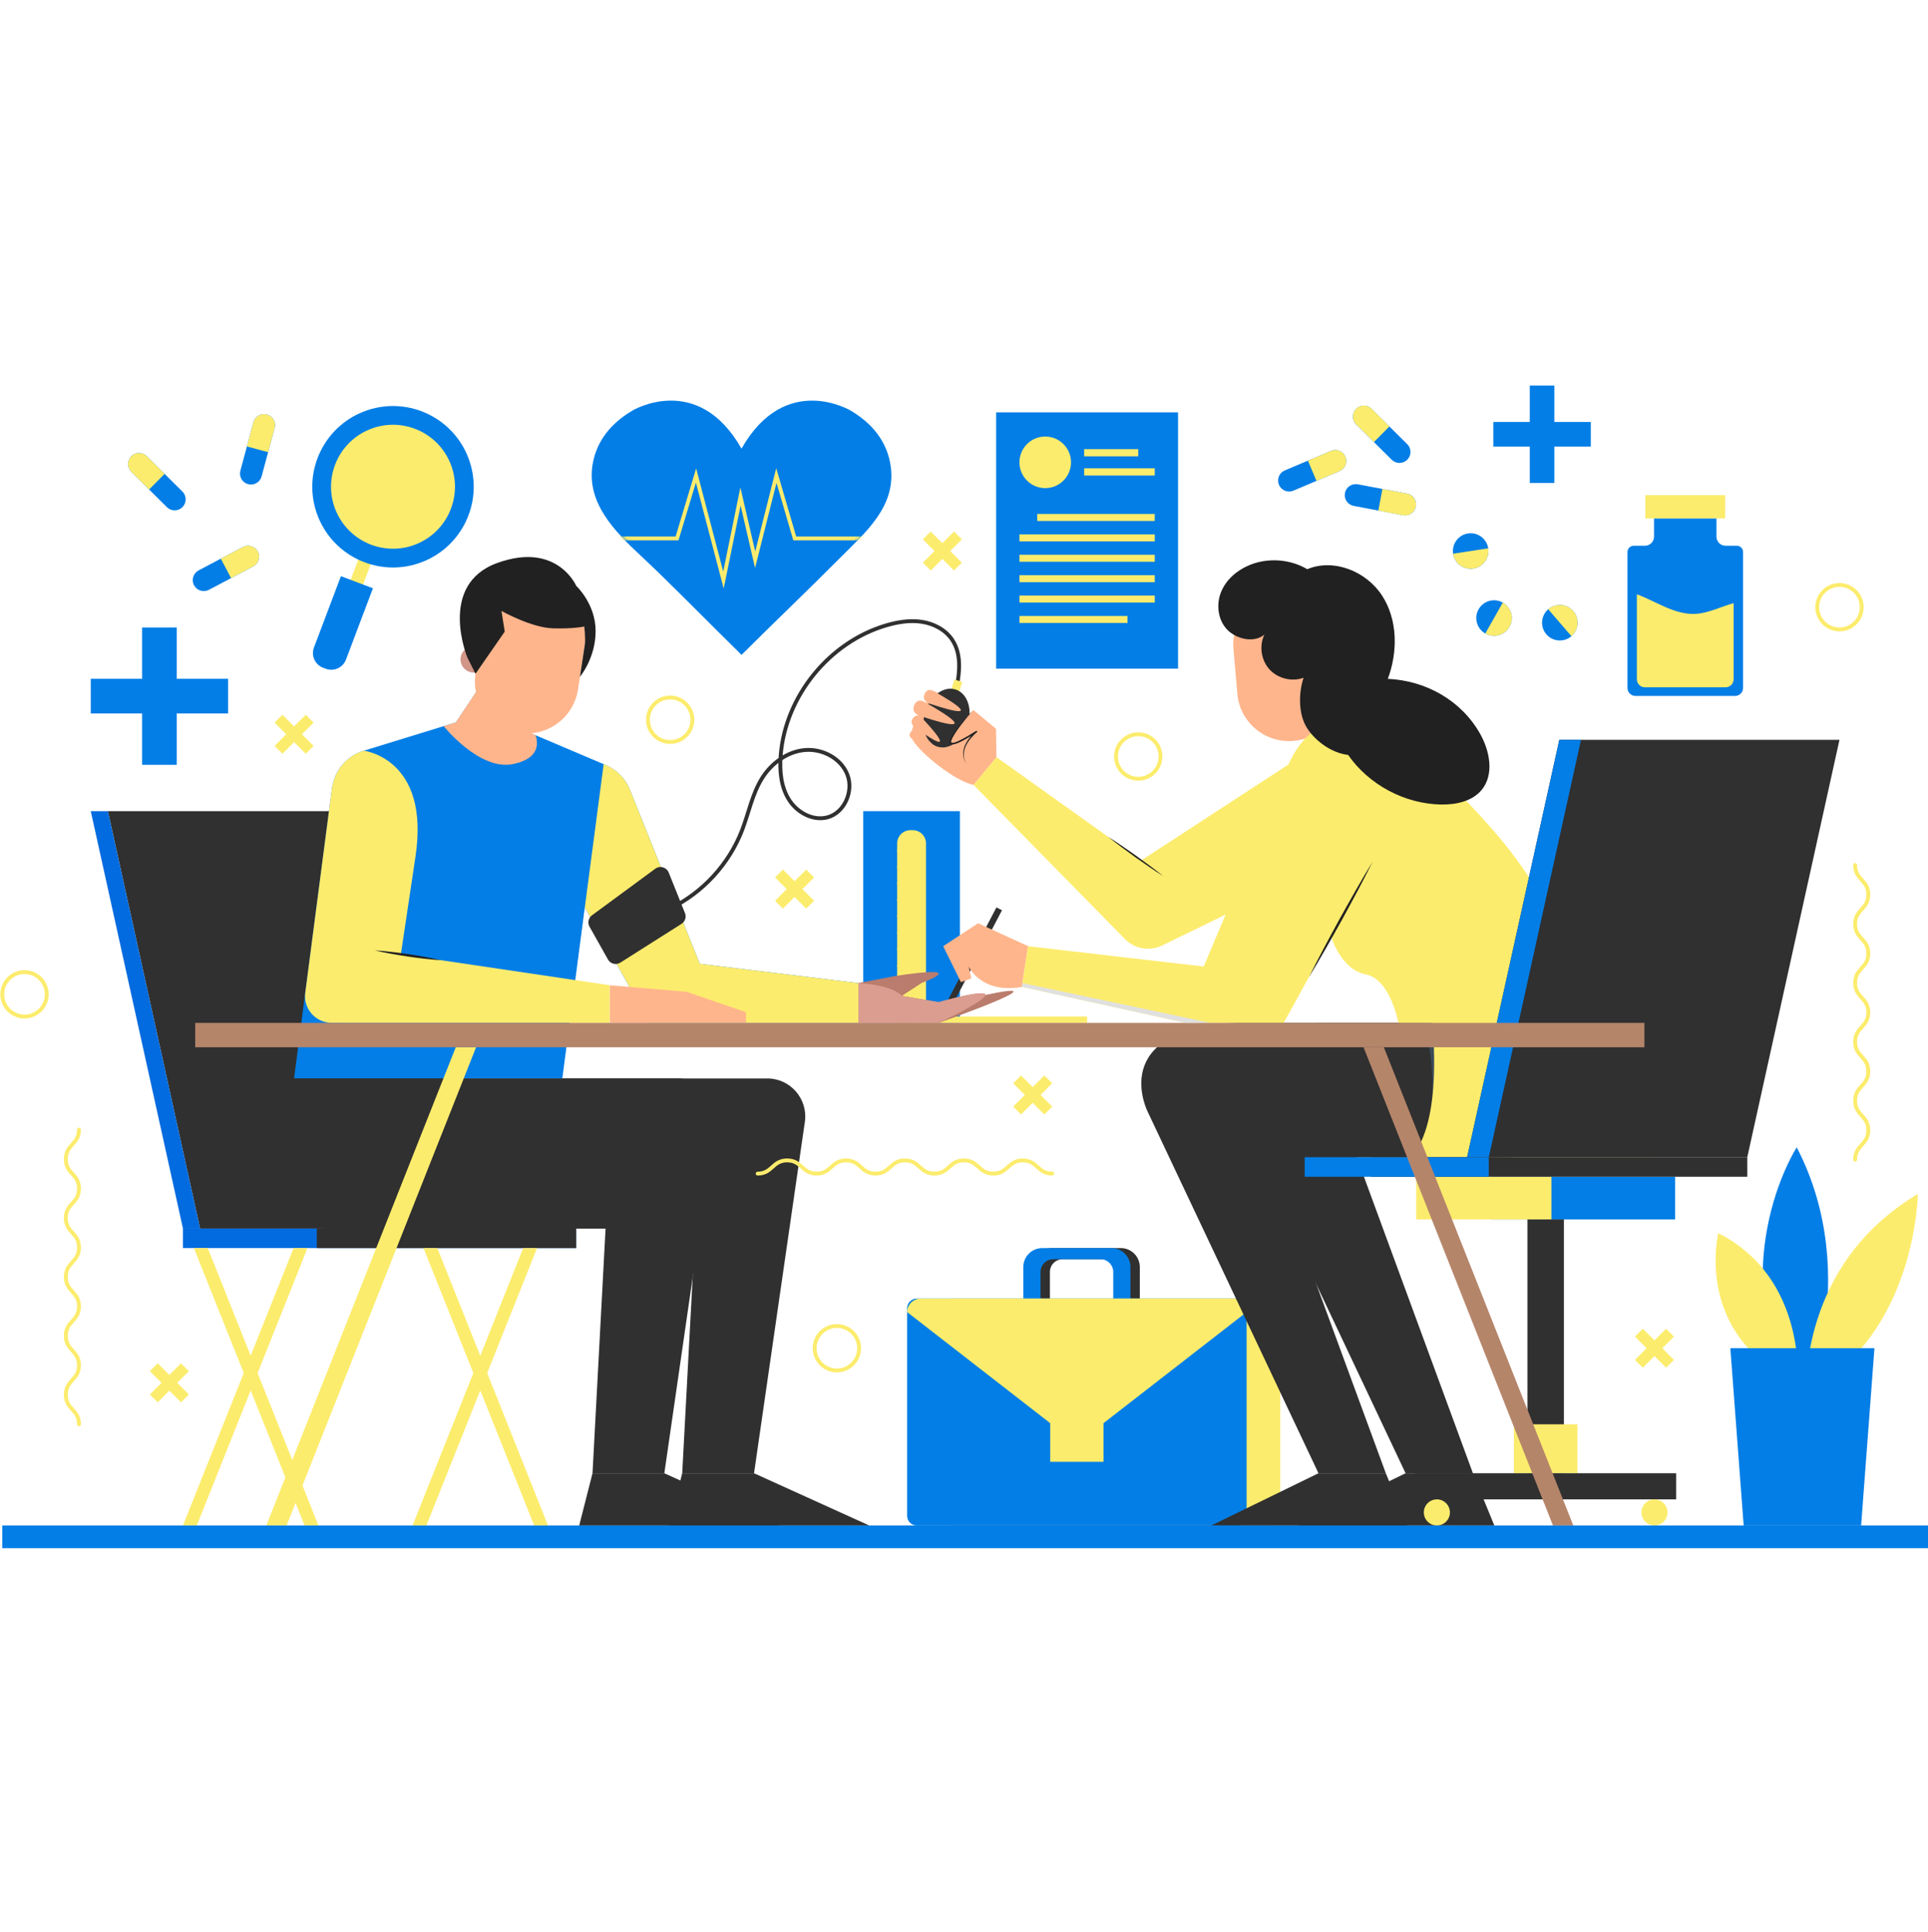 <svg width="500" height="501" viewBox="0 0 500 501" fill="none" xmlns="http://www.w3.org/2000/svg">
<path d="M290.673 323.648H272.742C270.016 323.648 267.812 325.852 267.812 328.577V341.639H295.594V328.577C295.594 325.852 293.39 323.648 290.665 323.648H290.673ZM291.134 338.743H272.28V329.85C272.28 328.022 273.767 326.536 275.595 326.536H287.828C289.656 326.536 291.143 328.022 291.143 329.85V338.743H291.134Z" fill="#303030"/>
<path d="M288.238 323.648H270.307C267.582 323.648 265.377 325.852 265.377 328.577V341.639H293.159V328.577C293.159 325.852 290.955 323.648 288.23 323.648H288.238ZM288.7 338.743H269.845V329.85C269.845 328.022 271.332 326.536 273.16 326.536H285.393C287.222 326.536 288.708 328.022 288.708 329.85V338.743H288.7Z" fill="#037EE6"/>
<path d="M329.518 336.753H246.455C245.082 336.753 243.969 337.866 243.969 339.239V393.094C243.969 394.467 245.082 395.58 246.455 395.58H329.518C330.891 395.58 332.004 394.467 332.004 393.094V339.239C332.004 337.866 330.891 336.753 329.518 336.753Z" fill="#FCEC6D"/>
<path d="M320.804 336.753H237.741C236.368 336.753 235.255 337.866 235.255 339.239V393.094C235.255 394.467 236.368 395.58 237.741 395.58H320.804C322.177 395.58 323.29 394.467 323.29 393.094V339.239C323.29 337.866 322.177 336.753 320.804 336.753Z" fill="#037EE6"/>
<path d="M319.796 336.753H238.749C236.818 336.753 235.255 338.316 235.255 340.247L279.268 374.419L323.281 340.247C323.281 338.316 321.718 336.753 319.787 336.753H319.796Z" fill="#FCEC6D"/>
<path d="M286.179 365.252H272.357V379.075H286.179V365.252Z" fill="#FCEC6D"/>
<path d="M51.89 318.582L27.979 210.344H100.636L124.548 318.582H51.89Z" fill="#303030"/>
<path d="M149.433 318.582H47.448V323.648H149.433V318.582Z" fill="#026BDF"/>
<path d="M149.433 318.582H82.158V323.648H149.433V318.582Z" fill="#303030"/>
<path d="M27.979 210.344L51.89 318.582H47.448L23.536 210.344H27.979Z" fill="#026BDF"/>
<path d="M82.576 395.579L53.881 323.648H50.284L78.98 395.579H82.576Z" fill="#FCEC6D"/>
<path d="M47.448 395.579L76.143 323.648H79.74L51.044 395.579H47.448Z" fill="#FCEC6D"/>
<path d="M142.112 395.579L113.416 323.648H109.828L138.524 395.579H142.112Z" fill="#FCEC6D"/>
<path d="M106.992 395.579L135.687 323.648H139.275L110.58 395.579H106.992Z" fill="#FCEC6D"/>
<path d="M248.932 210.344H223.867V265.257H248.932V210.344Z" fill="#037EE6"/>
<path d="M236.092 215.281H236.716C238.604 215.281 240.142 216.819 240.142 218.707V265.257H232.667V218.707C232.667 216.819 234.204 215.281 236.092 215.281Z" fill="#FCEC6D"/>
<path d="M232.667 220.578H236.4" stroke="#FCEC6D" stroke-width="0.5" stroke-miterlimit="10"/>
<path d="M232.667 224.841H235.084" stroke="#FCEC6D" stroke-width="0.5" stroke-miterlimit="10"/>
<path d="M232.667 229.104H236.4" stroke="#FCEC6D" stroke-width="0.5" stroke-miterlimit="10"/>
<path d="M232.667 233.367H235.084" stroke="#FCEC6D" stroke-width="0.5" stroke-miterlimit="10"/>
<path d="M232.667 237.63H236.4" stroke="#FCEC6D" stroke-width="0.5" stroke-miterlimit="10"/>
<path d="M232.667 241.892H235.084" stroke="#FCEC6D" stroke-width="0.5" stroke-miterlimit="10"/>
<path d="M232.667 246.155H236.4" stroke="#FCEC6D" stroke-width="0.5" stroke-miterlimit="10"/>
<path d="M232.667 250.418H235.084" stroke="#FCEC6D" stroke-width="0.5" stroke-miterlimit="10"/>
<path d="M232.667 254.681H236.4" stroke="#FCEC6D" stroke-width="0.5" stroke-miterlimit="10"/>
<path d="M232.667 258.953H235.084" stroke="#FCEC6D" stroke-width="0.5" stroke-miterlimit="10"/>
<path d="M126.282 170.986C126.282 172.874 124.744 174.412 122.856 174.412C120.968 174.412 119.43 172.874 119.43 170.986C119.43 169.098 120.968 167.561 122.856 167.561C124.744 167.561 126.282 169.098 126.282 170.986Z" fill="#D19688"/>
<path d="M347.355 173.806L352.635 187.799L341.922 194.667L338.214 183.117L347.355 173.806Z" fill="#FCEC6D" stroke="black" stroke-miterlimit="10"/>
<path d="M247.668 180.315C248.736 175.471 249.693 169.995 246.916 165.878C245.165 163.281 242.149 161.717 239.057 161.247C235.964 160.778 232.795 161.29 229.788 162.179C215.034 166.535 203.664 180.563 202.459 195.889C202.151 199.819 202.502 203.962 204.578 207.311C206.645 210.66 210.78 212.958 214.581 211.95C218.998 210.771 221.399 205.218 219.784 200.946C218.169 196.666 213.308 194.103 208.755 194.496C204.202 194.889 200.118 197.871 197.675 201.741C195.095 205.833 194.198 210.736 192.464 215.256C189.081 224.046 182.272 231.47 173.797 235.588" stroke="#303030" stroke-miterlimit="10"/>
<path d="M405.584 265.257V283.197C405.584 292.526 398.023 300.087 388.694 300.087H351.857L381.98 382.039H364.518L320.24 288.332C320.24 288.332 309.297 266.915 343.349 265.257H405.592H405.584Z" fill="#303030"/>
<path d="M364.509 382.039L336.745 395.579H387.532L381.971 382.039H364.509Z" fill="#303030"/>
<path d="M335.429 192.13C328.031 192.762 321.513 187.278 320.881 179.88L319.881 168.27C319.249 160.872 324.734 154.353 332.132 153.721C339.53 153.089 346.048 158.573 346.68 165.972L347.68 177.581C348.312 184.98 342.827 191.498 335.429 192.13Z" fill="#FFB58C"/>
<path d="M408.232 265.257V283.197C408.232 292.526 400.672 300.087 391.343 300.087H329.27L359.392 382.039H341.931L297.653 288.332C297.653 288.332 286.709 266.915 320.761 265.257H408.232Z" fill="#303030"/>
<g style="mix-blend-mode:multiply" opacity="0.7">
<path d="M369.951 295.679C375.436 289.271 378.281 280.857 378.827 272.442C378.981 270.05 378.964 267.649 378.793 265.257H369.268C371.984 275.133 372.232 285.692 369.943 295.679H369.951Z" fill="#40556B"/>
</g>
<path d="M337.326 196.171L295.97 223.124L258.407 196.333L252.461 203.526L291.741 243.516C294.27 246.087 298.148 246.753 301.386 245.181L339.47 226.643L337.317 196.171H337.326Z" fill="#FCEC6D"/>
<path d="M287.393 217.007C289.879 218.562 292.271 220.253 294.671 221.936C297.046 223.662 299.421 225.37 301.702 227.216C299.216 225.661 296.824 223.969 294.423 222.286C292.048 220.561 289.674 218.852 287.393 217.007Z" fill="#212121"/>
<path d="M258.415 235.297L246.088 258.842L245.079 262.524L247.531 259.593L259.85 236.049L258.415 235.297Z" fill="#303030"/>
<path d="M266.625 245.361L253.657 239.415L244.601 245.361L249.197 254.681L251.897 253.733L251.222 250.623C251.222 250.623 254.468 257.782 265.002 255.894L266.625 245.352V245.361Z" fill="#FFB58C"/>
<path d="M281.925 263.609H234.683V265.266H281.925V263.609Z" fill="#FCEC6D"/>
<path d="M258.407 196.342L258.304 188.986L252.469 184.151L250.914 185.774C250.914 185.774 239.347 174.66 240.97 181.349C240.97 181.349 234.785 188.747 236.819 192.087C238.843 195.428 247.745 202.638 252.469 203.526L258.415 196.333L258.407 196.342Z" fill="#FFB58C"/>
<g style="mix-blend-mode:multiply" opacity="0.7">
<path d="M237.681 191.464C237.681 191.464 239.997 194.71 241.927 195.915C243.858 197.119 250.462 197.888 250.462 197.888C250.462 197.888 247.959 194.454 253.341 189.627C253.341 189.627 239.774 199.007 250.906 185.774L246.464 182.793C246.464 182.793 242.901 180.631 239.586 185.15C236.272 189.678 237.664 191.455 237.664 191.455L237.681 191.464Z" fill="#FFB58C"/>
</g>
<path d="M249.558 176.853L247.523 176.205L246.494 179.437L248.529 180.085L249.558 176.853Z" fill="#FCEC6D"/>
<path d="M250.966 187.961C249.667 192.053 246.147 194.59 243.106 193.617C240.065 192.651 238.664 188.551 239.962 184.459C241.261 180.366 244.781 177.829 247.822 178.803C250.863 179.768 252.264 183.869 250.966 187.961Z" fill="#303030"/>
<path d="M252.461 184.151L250.906 185.774C250.906 185.774 239.458 198.648 253.341 189.627C253.341 189.627 247.907 193.762 250.607 198.136" fill="#FFB58C"/>
<path d="M252.461 184.151L250.94 185.842L249.522 187.619C248.599 188.815 247.685 190.046 246.993 191.361C246.831 191.686 246.677 192.045 246.668 192.352C246.694 192.489 246.694 192.591 246.831 192.608C246.95 192.643 247.121 192.643 247.292 192.608C247.984 192.472 248.676 192.113 249.334 191.78C250.667 191.088 251.965 190.293 253.238 189.482L253.46 189.789C252.836 190.276 252.264 190.866 251.743 191.481C251.23 192.096 250.769 192.771 250.444 193.505C250.128 194.24 249.94 195.035 249.94 195.838C249.94 196.649 250.231 197.427 250.607 198.153C250.197 197.452 249.846 196.683 249.795 195.846C249.735 195.018 249.898 194.18 250.205 193.403C250.513 192.626 250.974 191.925 251.478 191.267C251.991 190.609 252.572 190.02 253.229 189.49L253.452 189.798C252.179 190.627 250.889 191.447 249.53 192.156C248.838 192.489 248.155 192.848 247.36 193.001C247.164 193.036 246.942 193.061 246.703 192.984C246.643 192.959 246.583 192.933 246.523 192.899C246.472 192.848 246.429 192.788 246.387 192.728C246.31 192.608 246.31 192.48 246.293 192.361C246.318 191.899 246.498 191.549 246.668 191.199C247.395 189.823 248.377 188.653 249.334 187.474C249.821 186.885 250.325 186.321 250.846 185.766L252.469 184.168L252.461 184.151Z" fill="#212121"/>
<path d="M242.585 179.478C242.585 179.478 258.458 188.234 240.962 182.434C240.962 182.434 238.937 181.768 239.817 179.88C240.697 177.992 242.585 179.478 242.585 179.478Z" fill="#FFB58C"/>
<path d="M240.219 182.297C240.219 182.297 257.911 192.053 238.416 185.595C238.416 185.595 236.161 184.86 237.135 182.75C238.117 180.64 240.219 182.297 240.219 182.297Z" fill="#FFB58C"/>
<path d="M239.373 186.475C239.373 186.475 250.607 198.221 237.194 188.576C237.194 188.576 235.64 187.466 236.895 186.082C238.151 184.698 239.373 186.475 239.373 186.475Z" fill="#FFB58C"/>
<path d="M237.955 189.849C237.955 189.849 247.685 196.777 236.673 191.66C236.673 191.66 235.4 191.071 236.118 189.9C236.836 188.73 237.963 189.841 237.963 189.841L237.955 189.849Z" fill="#FFB58C"/>
<path d="M365.928 300.087C374.453 290.775 371.404 265.266 371.404 265.266H362.69C362.69 265.266 360.665 253.887 354.181 252.631C347.902 251.409 345.416 243.396 345.254 242.866L332.892 265.266H307.554L264.993 255.903L266.616 245.37L312.167 250.632L319.915 232.248L333.097 200.981C333.097 200.981 338.496 182.135 354.173 188.346C367.235 193.531 378.093 204.927 387.217 215.29C399.869 229.668 407.779 246.369 414.016 264.292C416.766 272.194 426.48 297.336 428.761 300.087H365.928Z" fill="#FCEC6D"/>
<path d="M351.687 231.214L341.922 248.906L345.254 242.858C345.254 242.858 347.689 251.375 354.173 252.622C360.657 253.87 362.681 265.257 362.681 265.257H371.395C368.764 247.249 351.678 231.214 351.678 231.214H351.687Z" fill="#FCEC6D"/>
<g style="mix-blend-mode:multiply" opacity="0.5">
<path d="M354.181 252.631C355.539 252.896 356.693 253.596 357.684 254.545C360.571 252.725 362.861 249.991 364.176 246.847C363.971 246.523 363.775 246.198 363.57 245.874C362.502 246.301 361.05 246.796 360.742 246.958C359.435 247.668 358.196 248.505 357.052 249.453C356.488 249.923 354.941 251.281 354.019 252.588C354.079 252.597 354.13 252.614 354.19 252.631H354.181Z" fill="#FCEC6D"/>
</g>
<g style="mix-blend-mode:multiply" opacity="0.5">
<path d="M351.687 231.214L341.922 248.906L345.254 242.858C345.254 242.858 345.69 244.378 346.681 246.232C348.457 243.071 350.234 239.911 352.02 236.75C359.751 244.148 365.834 253.699 368.901 263.95C369.029 264.386 369.148 264.822 369.268 265.266H371.395C368.764 247.257 351.678 231.222 351.678 231.222L351.687 231.214Z" fill="#FCEC6D"/>
</g>
<path d="M341.922 382.039L314.157 395.579H364.954L359.392 382.039H341.922Z" fill="#303030"/>
<path d="M338.069 175.753C335.045 176.864 331.388 175.967 329.219 173.583C327.049 171.2 326.502 167.475 327.894 164.571C325.246 166.8 320.667 165.775 318.258 163.281C315.849 160.786 315.362 156.797 316.643 153.576C317.925 150.355 320.753 147.903 323.956 146.571C328.766 144.555 334.524 144.948 339.017 147.604C345.92 144.725 354.369 148.177 358.427 154.456C362.485 160.735 362.536 169.03 359.913 176.035C369.832 176.497 378.998 181.656 383.859 190.31C386.388 194.804 387.524 200.861 384.252 204.833C381.775 207.832 377.529 208.703 373.642 208.626C364.219 208.43 355.01 203.501 349.619 195.769C345.45 195.291 341.204 192.309 338.949 188.773C336.694 185.236 336.736 179.734 338.06 175.762L338.069 175.753Z" fill="#212121"/>
<path d="M339.479 253.34C340.735 250.786 342.059 248.266 343.383 245.754C344.707 243.242 346.091 240.748 347.441 238.245C348.833 235.767 350.209 233.273 351.627 230.812C353.045 228.343 354.472 225.883 355.967 223.465C354.711 226.02 353.387 228.54 352.062 231.052C350.73 233.563 349.354 236.058 348.005 238.561C346.604 241.038 345.237 243.533 343.819 245.993C342.4 248.462 340.974 250.922 339.479 253.349V253.34Z" fill="#212121"/>
<g style="mix-blend-mode:multiply" opacity="0.7">
<path d="M251.248 250.692L251.213 250.632C251.213 250.632 251.222 250.657 251.248 250.692Z" fill="#FFB58C"/>
<path d="M265.002 255.903L265.155 254.929C254.323 255.604 251.564 251.255 251.256 250.7L251.376 250.939C252.127 252.272 255.758 257.569 265.002 255.911V255.903Z" fill="#FFB58C"/>
</g>
<path d="M434.425 305.153H386.67V316.224H434.425V305.153Z" fill="#037EE6"/>
<path d="M402.337 305.153H367.269V316.224H402.337V305.153Z" fill="#FCEC6D"/>
<path d="M405.575 316.224H396.118V382.039H405.575V316.224Z" fill="#303030"/>
<path d="M409.095 369.344H392.599V382.039H409.095V369.344Z" fill="#FCEC6D"/>
<path d="M434.69 382.039H366.996V388.813H434.69V382.039Z" fill="#303030"/>
<path d="M376.017 392.196C376.017 394.067 374.505 395.579 372.634 395.579C370.763 395.579 369.251 394.067 369.251 392.196C369.251 390.326 370.763 388.813 372.634 388.813C374.505 388.813 376.017 390.326 376.017 392.196Z" fill="#FCEC6D"/>
<path d="M432.443 392.196C432.443 394.067 430.931 395.579 429.06 395.579C427.189 395.579 425.677 394.067 425.677 392.196C425.677 390.326 427.189 388.813 429.06 388.813C430.931 388.813 432.443 390.326 432.443 392.196Z" fill="#FCEC6D"/>
<path d="M453.134 300.087L477.045 191.848H404.388L380.476 300.087H453.134Z" fill="#303030"/>
<path d="M380.476 300.087L404.388 191.848H410.009L386.098 300.087H380.476Z" fill="#037EE6"/>
<path d="M355.591 305.153H453.134V300.087H355.591V305.153Z" fill="#303030"/>
<path d="M338.351 305.153H386.097V300.087H338.351V305.153Z" fill="#037EE6"/>
<path d="M99.525 279.652L96.296 304.384C95.314 311.91 101.174 318.591 108.769 318.591H180.307L176.924 382.047H195.548L208.729 290.92C209.592 284.983 204.979 279.661 198.982 279.661H99.525V279.652Z" fill="#303030"/>
<path d="M195.548 382.039L225.405 395.579H173.473L176.924 382.039H195.548Z" fill="#303030"/>
<path d="M163.384 204.816L181.486 249.931L222.603 254.929V265.266H168.501L151.654 235.314L145.819 279.661H76.272L86.079 204.466C86.677 199.87 89.906 196.043 94.34 194.676L118.243 187.32L127.837 172.934H137.43L133.441 188.345L157.07 198.383C159.949 199.605 162.222 201.92 163.384 204.825V204.816Z" fill="#037EE6"/>
<g style="mix-blend-mode:multiply" opacity="0.3">
<path d="M101.917 216.153C101.917 216.153 125.009 223.38 154.055 217.007L145.811 279.652H76.263L82.747 229.967L101.917 216.161V216.153Z" fill="#037EE6"/>
</g>
<path d="M115.048 188.294C115.048 188.294 124.266 199.844 132.937 198.153C141.616 196.453 138.823 190.626 138.823 190.626L133.432 188.337L137.422 172.926H127.828L118.234 187.312L115.048 188.294Z" fill="#FFB58C"/>
<g style="mix-blend-mode:multiply" opacity="0.7">
<path d="M133.953 193.548C136.123 193.241 137.84 192.677 139.199 191.993C139.088 191.182 138.823 190.626 138.823 190.626L133.432 188.337L137.422 172.926H127.828L119.909 184.809C122.232 188.192 127.469 194.462 133.953 193.548Z" fill="#FFB58C"/>
</g>
<path d="M222.603 254.929L181.486 249.931L163.384 204.816C162.222 201.912 159.949 199.596 157.071 198.375L156.549 198.153L151.663 235.314L168.509 265.266H222.612V254.929H222.603Z" fill="#FCEC6D"/>
<path d="M134.586 190.046C127.239 188.926 122.19 182.075 123.309 174.728L125.06 163.204C126.179 155.857 133.031 150.808 140.378 151.927C147.725 153.046 152.773 159.898 151.654 167.244L149.903 178.769C148.784 186.116 141.932 191.165 134.586 190.046Z" fill="#FFB58C"/>
<path d="M76.263 279.652L73.034 304.384C72.051 311.91 77.912 318.591 85.506 318.591H157.045L153.662 382.047H172.285L185.467 290.92C186.33 284.983 181.717 279.661 175.72 279.661H76.263V279.652Z" fill="#303030"/>
<path d="M172.285 382.039L202.143 395.579H150.211L153.662 382.039H172.285Z" fill="#303030"/>
<path d="M158.13 255.493L178.018 257.184L193.463 262.472V265.257H158.13V255.493Z" fill="#FFB58C"/>
<path d="M243.439 265.257C243.439 265.257 283.189 251.255 248.907 259.559L243.439 265.257Z" fill="#BA7C6C"/>
<path d="M222.603 254.929L232.197 253.092C232.197 253.092 252.085 249.846 238.971 254.929L233.888 258.244L243.448 259.867C243.448 259.867 270.717 252.076 243.448 265.266H222.603V254.929Z" fill="#BA7C6C"/>
<path d="M243.439 259.867L233.88 258.244C233.88 258.244 232.043 255.527 222.595 254.929V265.266H243.439C270.708 252.076 243.439 259.867 243.439 259.867Z" fill="#DB9D8F"/>
<path d="M173.422 226.267L177.642 236.792C178.052 237.809 177.676 238.979 176.745 239.569L160.881 249.624C159.779 250.324 158.309 249.957 157.668 248.812L152.884 240.303C152.321 239.295 152.594 238.031 153.525 237.348L169.945 225.268C171.149 224.388 172.858 224.875 173.413 226.259L173.422 226.267Z" fill="#303030"/>
<path d="M158.121 255.484V265.257L86.002 265.232C81.842 265.232 78.629 261.575 79.168 257.449L86.079 204.449C86.677 199.853 89.906 196.034 94.34 194.667C94.34 194.667 111.571 196.658 107.761 222.056L103.959 247.454L149.177 254.16L158.121 255.493V255.484Z" fill="#FCEC6D"/>
<path d="M114.373 249C112.921 248.915 111.477 248.769 110.042 248.607C108.598 248.453 107.171 248.248 105.736 248.043C104.301 247.821 102.874 247.599 101.447 247.334C100.021 247.069 98.603 246.796 97.185 246.454C98.637 246.531 100.081 246.685 101.516 246.847C102.96 247.001 104.386 247.206 105.821 247.411C107.257 247.633 108.683 247.855 110.11 248.12C111.537 248.385 112.955 248.658 114.373 249Z" fill="#212121"/>
<path d="M74.341 395.579H69.07L118.192 271.579H123.463L74.341 395.579Z" fill="#FCEC6D"/>
<path d="M402.739 395.579H408.01L358.888 271.579H353.617L402.739 395.579Z" fill="#B5856A"/>
<path d="M426.454 265.257H50.626V271.571H426.454V265.257Z" fill="#B5856A"/>
<path d="M123.309 174.728L130.895 163.793L130.049 158.428C130.049 158.428 137.806 162.802 143.453 162.939C149.1 163.084 151.509 162.452 151.509 162.452C151.509 162.452 151.911 165.562 151.654 167.236C151.398 168.91 150.399 175.497 150.399 175.497C150.399 175.497 154.465 170.696 154.465 163.639C154.465 156.583 149.442 151.927 149.442 151.927C149.442 151.927 144.453 140.36 128.93 145.998C113.408 151.645 121.207 170.508 121.207 170.508L123.317 174.711L123.309 174.728Z" fill="#212121"/>
<path d="M500 395.579H0.59V401.474H500V395.579Z" fill="#037EE6"/>
<path d="M220.647 106.496C220.647 106.496 203.715 96.261 192.301 116.337C180.88 96.253 163.956 106.496 163.956 106.496C157.062 110.596 154.414 115.842 153.662 120.566C152.09 130.467 159.514 137.882 166.135 144.068C173.114 150.594 179.803 157.446 186.595 164.169C188.5 166.057 190.405 167.936 192.31 169.824C200.691 161.452 209.285 153.294 217.631 144.896C224.406 138.079 232.641 131.262 230.941 120.566C230.189 115.842 227.541 110.596 220.647 106.496Z" fill="#037EE6"/>
<mask id="mask0_2_2168" style="mask-type:luminance" maskUnits="userSpaceOnUse" x="153" y="103" width="79" height="67">
<path d="M220.647 106.496C220.647 106.496 203.715 96.261 192.301 116.337C180.88 96.253 163.956 106.496 163.956 106.496C157.062 110.596 154.414 115.842 153.662 120.566C152.09 130.467 159.514 137.882 166.135 144.068C173.114 150.594 179.803 157.446 186.595 164.169C188.5 166.057 190.405 167.936 192.31 169.824C200.691 161.452 209.285 153.294 217.631 144.896C224.406 138.079 232.641 131.262 230.941 120.566C230.189 115.842 227.541 110.596 220.647 106.496Z" fill="white"/>
</mask>
<g mask="url(#mask0_2_2168)">
<path d="M158.762 139.625H175.583L180.504 123.3L187.62 150.415L192.037 128.75L195.838 145.153L201.34 123.3L206.107 139.625H226.072" stroke="#FCEC6D" stroke-miterlimit="10"/>
</g>
<path d="M305.512 106.932H258.33V173.387H305.512V106.932Z" fill="#037EE6"/>
<path d="M271.067 126.58C274.761 126.58 277.756 123.585 277.756 119.891C277.756 116.197 274.761 113.202 271.067 113.202C267.373 113.202 264.378 116.197 264.378 119.891C264.378 123.585 267.373 126.58 271.067 126.58Z" fill="#FCEC6D"/>
<path d="M295.192 116.474H281.156V118.336H295.192V116.474Z" fill="#FCEC6D"/>
<path d="M299.472 121.446H281.156V123.308H299.472V121.446Z" fill="#FCEC6D"/>
<path d="M299.464 133.286H268.983V135.097H299.464V133.286Z" fill="#FCEC6D"/>
<path d="M299.472 138.575H264.378V140.386H299.472V138.575Z" fill="#FCEC6D"/>
<path d="M299.472 143.863H264.378V145.674H299.472V143.863Z" fill="#FCEC6D"/>
<path d="M299.472 149.151H264.378V150.962H299.472V149.151Z" fill="#FCEC6D"/>
<path d="M299.472 154.439H264.378V156.25H299.472V154.439Z" fill="#FCEC6D"/>
<path d="M292.399 159.727H264.378V161.538H292.399V159.727Z" fill="#FCEC6D"/>
<path d="M467.033 366.918C467.033 366.918 483.623 331.602 465.956 297.515C465.956 297.515 445.377 329.389 467.033 366.918Z" fill="#037EE6"/>
<path d="M466.144 358.597C466.144 358.597 468.724 331.516 445.624 319.778C445.624 319.778 439.021 346.304 466.144 358.597Z" fill="#FCEC6D"/>
<path d="M468.477 361.023C468.477 361.023 466.324 328.082 497.369 309.629C497.369 309.629 496.976 346.142 468.477 361.023Z" fill="#FCEC6D"/>
<path d="M482.658 395.579H452.194L448.742 349.619H486.109L482.658 395.579Z" fill="#037EE6"/>
<path d="M98.465 140.2L95.237 138.98L90.479 151.566L93.707 152.786L98.465 140.2Z" fill="#FCEC6D"/>
<path d="M88.406 149.411L96.716 152.553L89.722 171.052C88.928 173.153 86.582 174.212 84.481 173.417L83.785 173.155C81.684 172.36 80.628 170.006 81.42 167.913L88.413 149.414L88.406 149.411Z" fill="#037EE6"/>
<path d="M108.564 146.072C119.525 142.402 125.436 130.541 121.766 119.58C118.096 108.619 106.236 102.708 95.274 106.377C84.313 110.047 78.402 121.908 82.072 132.869C85.741 143.831 97.602 149.742 108.564 146.072Z" fill="#037EE6"/>
<path d="M108.529 140.866C116.618 137.215 120.216 127.698 116.566 119.609C112.915 111.52 103.398 107.922 95.309 111.572C87.22 115.223 83.622 124.74 87.272 132.829C90.923 140.918 100.44 144.516 108.529 140.866Z" fill="#FCEC6D"/>
<path d="M59.152 176.027H45.842V162.717H36.855V176.027H23.536V185.014H36.855V198.332H45.842V185.014H59.152V176.027Z" fill="#037EE6"/>
<path d="M211.121 233.58L208.097 230.564L211.121 227.54L209.08 225.499L206.055 228.523L203.04 225.499L200.998 227.54L204.022 230.564L200.998 233.58L203.04 235.622L206.055 232.598L209.08 235.622L211.121 233.58Z" fill="#FCEC6D"/>
<path d="M272.878 286.965L269.854 283.941L272.878 280.916L270.836 278.883L267.812 281.899L264.797 278.883L262.755 280.916L265.779 283.941L262.755 286.965L264.797 288.998L267.812 285.982L270.836 288.998L272.878 286.965Z" fill="#FCEC6D"/>
<path d="M249.453 145.913L246.429 142.889L249.453 139.864L247.412 137.831L244.396 140.847L241.372 137.831L239.33 139.864L242.354 142.889L239.33 145.913L241.372 147.946L244.396 144.93L247.412 147.946L249.453 145.913Z" fill="#FCEC6D"/>
<path d="M81.329 193.429L78.305 190.404L81.329 187.389L79.287 185.347L76.263 188.371L73.247 185.347L71.206 187.389L74.23 190.404L71.206 193.429L73.247 195.47L76.263 192.446L79.287 195.47L81.329 193.429Z" fill="#FCEC6D"/>
<path d="M48.986 361.613L45.962 358.597L48.986 355.573L46.944 353.531L43.92 356.555L40.904 353.531L38.862 355.573L41.886 358.597L38.862 361.613L40.904 363.655L43.92 360.63L46.944 363.655L48.986 361.613Z" fill="#FCEC6D"/>
<path d="M434.117 352.643L431.102 349.619L434.117 346.603L432.084 344.561L429.06 347.585L426.036 344.561L424.002 346.603L427.018 349.619L424.002 352.643L426.036 354.676L429.06 351.66L432.084 354.676L434.117 352.643Z" fill="#FCEC6D"/>
<path d="M412.546 109.426H403.098V99.978H396.725V109.426H387.276V115.799H396.725V125.248H403.098V115.799H412.546V109.426Z" fill="#037EE6"/>
<path d="M450.4 141.522H447.495C446.197 141.522 445.138 140.462 445.138 139.164V134.44H428.949V139.164C428.949 140.462 427.889 141.522 426.591 141.522H423.686C422.789 141.522 422.063 142.248 422.063 143.145V178.384C422.063 179.538 422.994 180.469 424.148 180.469H449.956C451.109 180.469 452.04 179.538 452.04 178.384V143.145C452.04 142.248 451.314 141.522 450.417 141.522H450.4Z" fill="#037EE6"/>
<path d="M447.393 128.4H426.685V134.431H447.393V128.4Z" fill="#FCEC6D"/>
<path d="M439.687 159.189C434.331 159.47 429.538 155.976 424.498 154.105V176.146C424.498 177.299 425.429 178.231 426.582 178.231H447.504C448.657 178.231 449.588 177.299 449.588 176.146V156.404C446.316 157.301 443.096 159.009 439.687 159.189Z" fill="#FCEC6D"/>
<path d="M347.398 122.163L335.412 127.238C333.96 127.853 332.294 127.17 331.679 125.726C331.064 124.274 331.747 122.608 333.191 121.993L345.177 116.918C346.629 116.303 348.295 116.986 348.91 118.43C349.525 119.883 348.842 121.548 347.398 122.163Z" fill="#037EE6"/>
<path d="M345.177 116.918L339.188 119.455L341.409 124.701L347.398 122.164C348.85 121.549 349.525 119.883 348.91 118.43C348.295 116.978 346.629 116.303 345.177 116.918Z" fill="#FCEC6D"/>
<path d="M363.852 133.602L351.063 131.193C349.517 130.903 348.5 129.408 348.79 127.862C349.081 126.315 350.576 125.299 352.122 125.589L364.911 127.998C366.457 128.289 367.474 129.784 367.183 131.33C366.893 132.876 365.398 133.893 363.852 133.602Z" fill="#037EE6"/>
<path d="M364.902 128.007L358.512 126.802L357.453 132.407L363.843 133.611C365.389 133.902 366.876 132.885 367.175 131.339C367.465 129.792 366.449 128.306 364.902 128.007Z" fill="#FCEC6D"/>
<path d="M355.71 106.009L364.945 115.176C366.064 116.286 366.073 118.089 364.962 119.208C363.852 120.327 362.049 120.335 360.93 119.225L351.695 110.058C350.576 108.948 350.567 107.145 351.678 106.026C352.789 104.907 354.591 104.898 355.71 106.009Z" fill="#037EE6"/>
<path d="M351.695 110.05L356.317 114.629L360.332 110.579L355.71 106C354.591 104.89 352.789 104.898 351.678 106.017C350.567 107.137 350.576 108.939 351.695 110.05Z" fill="#FCEC6D"/>
<path d="M38.068 118.302L47.303 127.469C48.422 128.579 48.43 130.382 47.32 131.501C46.209 132.62 44.407 132.629 43.288 131.518L34.053 122.351C32.934 121.241 32.925 119.438 34.035 118.319C35.146 117.2 36.949 117.192 38.068 118.302Z" fill="#037EE6"/>
<path d="M34.053 122.351L38.674 126.93L42.69 122.881L38.068 118.302C36.949 117.192 35.146 117.2 34.035 118.319C32.925 119.438 32.934 121.241 34.053 122.351Z" fill="#FCEC6D"/>
<path d="M65.678 146.878L54.171 152.952C52.779 153.687 51.053 153.149 50.318 151.765C49.584 150.372 50.122 148.647 51.506 147.912L63.013 141.838C64.406 141.103 66.131 141.641 66.866 143.025C67.601 144.418 67.062 146.144 65.678 146.878Z" fill="#037EE6"/>
<path d="M63.022 141.838L57.264 144.871L59.92 149.911L65.678 146.878C67.071 146.143 67.601 144.418 66.866 143.025C66.131 141.633 64.406 141.103 63.013 141.838H63.022Z" fill="#FCEC6D"/>
<path d="M71.231 110.981L67.84 123.547C67.43 125.068 65.866 125.965 64.346 125.555C62.825 125.145 61.928 123.582 62.338 122.061L65.73 109.494C66.14 107.974 67.703 107.077 69.224 107.487C70.744 107.897 71.641 109.46 71.231 110.981Z" fill="#037EE6"/>
<path d="M65.73 109.494L64.03 115.773L69.531 117.26L71.231 110.981C71.641 109.46 70.744 107.897 69.224 107.487C67.703 107.077 66.14 107.974 65.73 109.494Z" fill="#FCEC6D"/>
<path d="M385.952 142.188C386.337 144.7 384.611 147.058 382.099 147.442C379.588 147.826 377.23 146.101 376.846 143.589C376.461 141.078 378.187 138.72 380.698 138.335C383.21 137.951 385.568 139.677 385.952 142.188Z" fill="#037EE6"/>
<path d="M382.099 147.442C384.611 147.058 386.337 144.7 385.952 142.188L376.845 143.589C377.23 146.101 379.588 147.827 382.099 147.442Z" fill="#FCEC6D"/>
<path d="M389.728 156.258C391.941 157.514 392.727 160.325 391.471 162.537C390.215 164.75 387.405 165.536 385.192 164.28C382.979 163.024 382.193 160.214 383.449 158.001C384.705 155.788 387.516 155.003 389.728 156.258Z" fill="#037EE6"/>
<path d="M391.471 162.537C392.727 160.325 391.941 157.514 389.728 156.258L385.192 164.28C387.405 165.536 390.215 164.75 391.471 162.537Z" fill="#FCEC6D"/>
<path d="M401.509 157.993C403.44 156.335 406.344 156.549 408.01 158.471C409.667 160.402 409.454 163.306 407.532 164.972C405.601 166.63 402.696 166.416 401.03 164.494C399.365 162.572 399.587 159.659 401.509 157.993Z" fill="#037EE6"/>
<path d="M408.01 158.471C406.353 156.54 403.44 156.327 401.509 157.993L407.523 164.972C409.454 163.315 409.667 160.402 408.002 158.471H408.01Z" fill="#FCEC6D"/>
<path d="M20.486 292.945C20.486 296.764 17.069 296.764 17.069 300.582C17.069 304.401 20.486 304.401 20.486 308.22C20.486 312.038 17.069 312.038 17.069 315.857C17.069 319.676 20.486 319.676 20.486 323.494C20.486 327.313 17.069 327.313 17.069 331.132C17.069 334.95 20.486 334.95 20.486 338.769C20.486 342.588 17.069 342.588 17.069 346.406C17.069 350.225 20.486 350.225 20.486 354.044C20.486 357.863 17.069 357.863 17.069 361.69C17.069 365.517 20.486 365.508 20.486 369.336" stroke="#FCEC6D" stroke-linecap="round" stroke-linejoin="round"/>
<path d="M481.103 300.719C481.103 296.9 484.52 296.9 484.52 293.082C484.52 289.263 481.103 289.263 481.103 285.444C481.103 281.626 484.52 281.626 484.52 277.807C484.52 273.988 481.103 273.988 481.103 270.17C481.103 266.351 484.52 266.351 484.52 262.532C484.52 258.713 481.103 258.713 481.103 254.895C481.103 251.076 484.52 251.076 484.52 247.257C484.52 243.439 481.103 243.439 481.103 239.62C481.103 235.801 484.52 235.801 484.52 231.974C484.52 228.147 481.103 228.155 481.103 224.328" stroke="#FCEC6D" stroke-linecap="round" stroke-linejoin="round"/>
<path d="M272.878 304.333C269.06 304.333 269.06 300.915 265.241 300.915C261.422 300.915 261.422 304.333 257.604 304.333C253.785 304.333 253.785 300.915 249.966 300.915C246.147 300.915 246.147 304.333 242.329 304.333C238.51 304.333 238.51 300.915 234.691 300.915C230.873 300.915 230.873 304.333 227.054 304.333C223.235 304.333 223.235 300.915 219.417 300.915C215.598 300.915 215.598 304.333 211.779 304.333C207.961 304.333 207.961 300.915 204.133 300.915C200.306 300.915 200.315 304.333 196.488 304.333" stroke="#FCEC6D" stroke-linecap="round" stroke-linejoin="round"/>
<path d="M6.356 263.608C9.541 263.608 12.123 261.027 12.123 257.842C12.123 254.657 9.541 252.076 6.356 252.076C3.172 252.076 0.59 254.657 0.59 257.842C0.59 261.027 3.172 263.608 6.356 263.608Z" stroke="#FCEC6D" stroke-linecap="round" stroke-linejoin="round"/>
<path d="M295.192 201.937C298.377 201.937 300.959 199.355 300.959 196.171C300.959 192.986 298.377 190.404 295.192 190.404C292.008 190.404 289.426 192.986 289.426 196.171C289.426 199.355 292.008 201.937 295.192 201.937Z" stroke="#FCEC6D" stroke-miterlimit="10"/>
<path d="M217.033 355.385C220.218 355.385 222.8 352.803 222.8 349.619C222.8 346.434 220.218 343.852 217.033 343.852C213.848 343.852 211.267 346.434 211.267 349.619C211.267 352.803 213.848 355.385 217.033 355.385Z" stroke="#FCEC6D" stroke-miterlimit="10"/>
<path d="M477.045 163.221C480.23 163.221 482.812 160.639 482.812 157.454C482.812 154.27 480.23 151.688 477.045 151.688C473.861 151.688 471.279 154.27 471.279 157.454C471.279 160.639 473.861 163.221 477.045 163.221Z" stroke="#FCEC6D" stroke-miterlimit="10"/>
<path d="M173.797 192.412C176.982 192.412 179.564 189.83 179.564 186.645C179.564 183.461 176.982 180.879 173.797 180.879C170.613 180.879 168.031 183.461 168.031 186.645C168.031 189.83 170.613 192.412 173.797 192.412Z" stroke="#FCEC6D" stroke-miterlimit="10"/>
<path d="M265.147 254.929L313.662 265.206L307.562 265.257L265.002 255.903L265.147 254.929Z" fill="#E0E0E0"/>
</svg>
